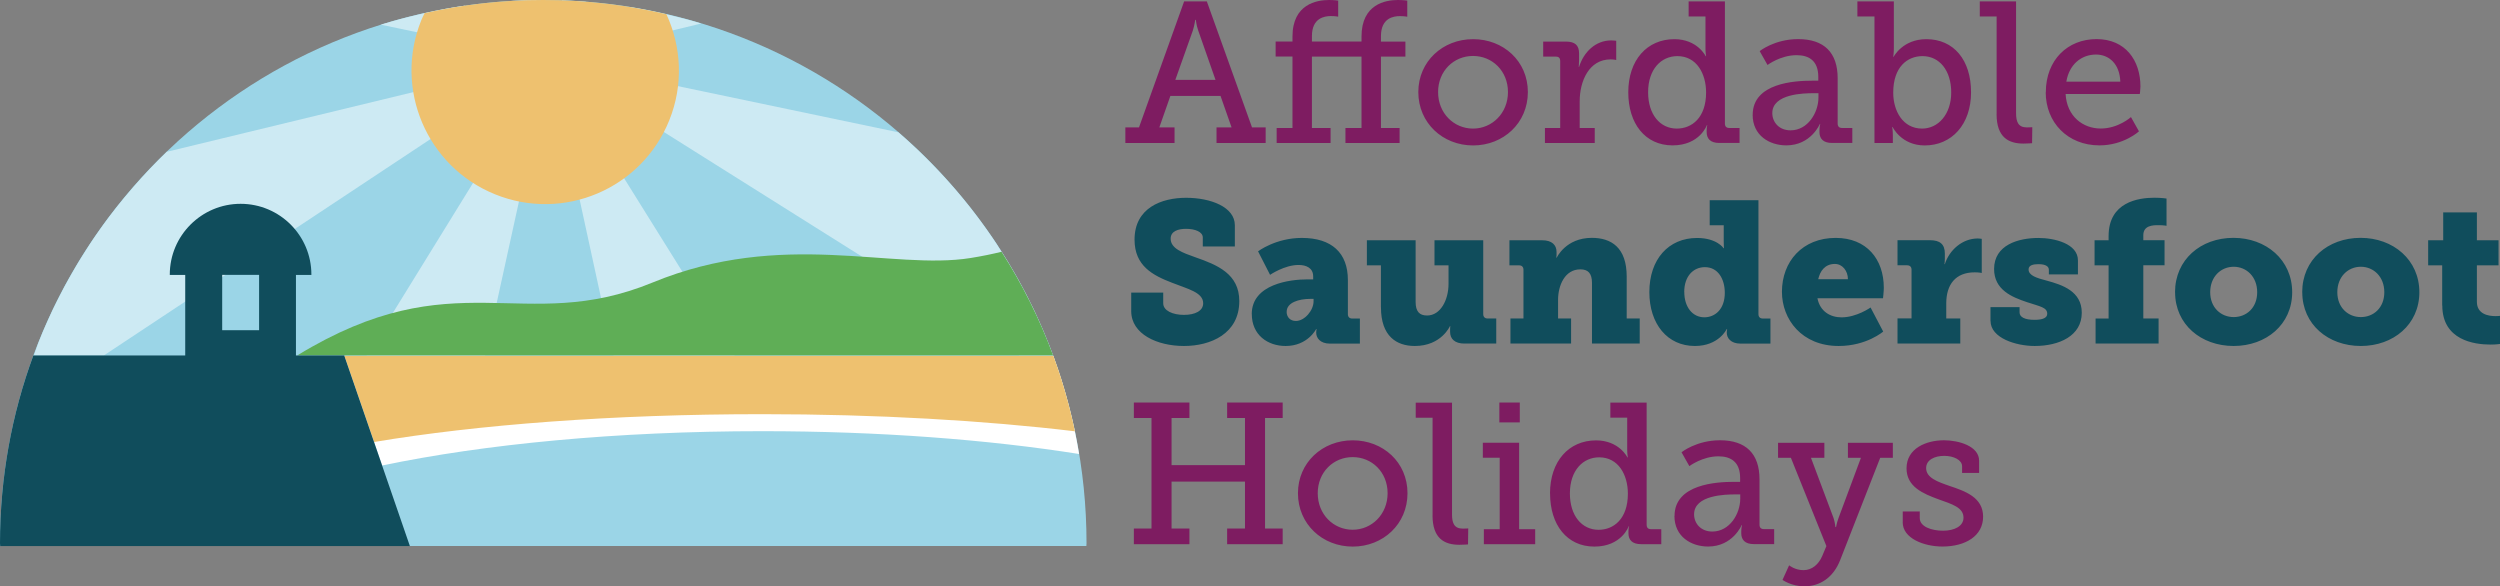 <?xml version="1.0" encoding="UTF-8"?>
<svg id="uuid-de11b507-6f31-4c16-8e2d-333d45bb9ec7" data-name="uuid-52b8c89a-6407-4e80-b812-ee333cd6aa81" xmlns="http://www.w3.org/2000/svg" viewBox="0 0 443.66 104.05">
  <rect x="0" y="0" width="443.66" height="104.05" fill="#808080" stroke="none"/>
  <defs>
    <style>
      .uuid-4da2a6a4-c7e5-4a55-8162-d33d363a4a35 {
        fill: #5fae56;
      }

      .uuid-458d934e-bfa9-4ab5-ae64-8519000bc433 {
        fill: #cdeaf3;
      }

      .uuid-dc107a19-6204-4b7f-b345-0cda73a00018 {
        fill: #fff;
      }

      .uuid-e9805c10-d9df-465a-94ab-c590a893300d {
        fill: #104d5c;
      }

      .uuid-a8107486-8a5b-4beb-b883-e028b2756e38 {
        fill: #eec16f;
      }

      .uuid-a79e6178-51bb-4e7b-bd87-d5a6af9c62f9 {
        fill: #9bd5e7;
      }

      .uuid-a7858152-e7e8-41d9-a7e3-3e3932b5809f {
        fill: #7e1c61;
      }
    </style>
  </defs>
  <path class="uuid-a7858152-e7e8-41d9-a7e3-3e3932b5809f" d="M337.66,92.69c0,2.85,3.77,4.3,7.05,4.3,4.09,0,7.22-1.88,7.22-5.3s-3.16-4.52-5.94-5.45c-2.17-.75-4.17-1.46-4.17-3.17,0-1.46,1.49-2.17,3.21-2.17s3.17.75,3.17,1.85v1.18h3.02v-2.17c0-2.63-3.7-3.63-6.23-3.63-3.13,0-6.65,1.42-6.65,4.98,0,3.28,2.95,4.49,5.62,5.48,2.49.89,4.49,1.46,4.49,3.28,0,1.5-1.6,2.31-3.63,2.31s-4.13-.71-4.13-2.24v-1.18h-3.02v1.92ZM317.51,100.31l-1.18,2.6s1.57,1.14,3.88,1.14c2.78,0,5.13-1.56,6.34-4.62l7.12-18.19h2.24v-2.66h-7.97v2.66h2.31l-3.99,10.72c-.29.78-.43,1.57-.43,1.57h-.11s-.07-.78-.32-1.57l-4.02-10.72h2.38v-2.66h-8.22v2.66h2.28l6.3,15.67-.75,1.78c-.61,1.43-1.78,2.49-3.31,2.49s-2.56-.86-2.56-.86M300.64,91.27c0-3.45,5.66-3.53,7.3-3.53h.89v.75c0,2.71-1.89,5.84-4.95,5.84-2.07,0-3.24-1.46-3.24-3.06M297.15,91.55c0,3.7,2.99,5.44,5.98,5.44,4.38,0,5.95-3.8,5.95-3.8h.07s-.14.46-.14,1.17v.25c0,1.17.64,1.95,2.24,1.95h3.6v-2.66h-1.82c-.5,0-.78-.25-.78-.78v-8.05c0-4.56-2.42-6.94-7.01-6.94-4.2,0-6.83,2.13-6.83,2.13l1.39,2.46s2.31-1.74,5.16-1.74c2.21,0,3.85,1,3.85,3.85v.68h-1.14c-2.99,0-10.5.39-10.5,6.05M278.6,87.57c0-4.09,2.32-6.41,5.2-6.41,3.42,0,5.09,3.13,5.09,6.45,0,4.49-2.53,6.41-5.2,6.41-2.99,0-5.09-2.53-5.09-6.45M275.08,87.57c0,5.59,3.02,9.43,7.86,9.43s6.09-3.59,6.09-3.59h.07s-.11.36-.11.96v.25c0,1.17.64,1.95,2.24,1.95h3.59v-2.66h-1.82c-.5,0-.78-.25-.78-.78v-21.68h-6.44v2.67h2.99v5.7c0,.78.11,1.35.11,1.35h-.07s-1.46-3.02-5.56-3.02c-4.84,0-8.18,3.7-8.18,9.43M263.33,96.57h9.11v-2.66h-2.85v-15.34h-6.44v2.66h2.99v12.68h-2.81v2.66ZM266.08,74.96h3.63v-3.52h-3.63v3.52ZM254.22,91.45c0,4.2,2.2,5.23,4.77,5.23.82,0,1.53-.07,1.53-.07l.04-2.84s-.39.04-.96.04c-1.57,0-1.92-1.03-1.92-2.56v-19.79h-6.44v2.67h2.99v17.34ZM233.85,87.53c0-3.74,2.78-6.41,6.2-6.41s6.2,2.67,6.2,6.41-2.81,6.48-6.2,6.48-6.2-2.71-6.2-6.48M230.34,87.53c0,5.48,4.34,9.47,9.72,9.47s9.72-3.98,9.72-9.47-4.34-9.39-9.72-9.39-9.72,3.95-9.72,9.39M201.22,96.57h9.86v-2.77h-3.17v-8.33h13.03v8.33h-3.17v2.77h9.86v-2.77h-3.13v-19.62h3.13v-2.74h-9.86v2.74h3.17v8.37h-13.03v-8.37h3.17v-2.74h-9.86v2.74h3.13v19.62h-3.13v2.77Z"/>
  <path class="uuid-e9805c10-d9df-465a-94ab-c590a893300d" d="M433.42,54.21c0,6.16,5.66,6.94,8.57,6.94,1,0,1.67-.11,1.67-.11v-4.98s-.32.04-.82.04c-1.18,0-3.28-.32-3.28-2.53v-6.48h3.84v-4.45h-3.84v-4.95h-5.98v4.95h-2.67v4.45h2.49v7.12ZM414.79,51.86c0-2.78,1.92-4.52,4.17-4.52s4.17,1.74,4.17,4.52-1.92,4.41-4.17,4.41-4.17-1.67-4.17-4.41M408.57,51.86c0,5.73,4.62,9.54,10.39,9.54s10.39-3.81,10.39-9.54-4.62-9.65-10.43-9.65-10.36,3.88-10.36,9.65M392.23,51.86c0-2.78,1.92-4.52,4.17-4.52s4.17,1.74,4.17,4.52-1.92,4.41-4.17,4.41-4.17-1.67-4.17-4.41M386,51.86c0,5.73,4.62,9.54,10.39,9.54s10.39-3.81,10.39-9.54-4.62-9.65-10.43-9.65-10.36,3.88-10.36,9.65M371.9,60.97h11.17v-4.45h-2.71v-9.44h3.77v-4.45h-3.77v-.89c0-1.75,1.74-1.78,2.63-1.78,1.03,0,1.49.11,1.49.11v-4.84s-.93-.14-2.17-.14c-2.85,0-8.11.78-8.11,6.8v.75h-2.49v4.45h2.49v9.44h-2.31v4.45ZM353.25,56.95c0,3.06,4.55,4.45,7.83,4.45,4.34,0,8.36-1.78,8.36-5.9,0-3.81-3.45-4.95-6.23-5.7-1.75-.46-3.21-.89-3.21-1.99,0-.71.75-.93,1.75-.93,1.32,0,1.85.43,1.85,1v.82h5.16v-2.49c0-2.99-4.2-3.98-7.01-3.98-3.53,0-7.87,1.21-7.87,5.51,0,3.7,3.17,4.99,5.83,5.88,2.35.78,3.6.93,3.6,2.07,0,.71-.78,1.07-2.24,1.07-1.78,0-2.67-.5-2.67-1.32v-.93h-5.16v2.46ZM336.74,60.97h11.14v-4.45h-2.49v-2.67c0-3.35,1.64-5.52,5.05-5.52.75,0,1.25.11,1.25.11v-6.05s-.36-.07-.71-.07c-2.74,0-5.05,2.06-5.84,4.55h-.07s.07-.36.07-.93v-.96c0-1.67-.92-2.35-2.6-2.35h-5.8v4.45h1.71c.5,0,.78.29.78.78v8.65h-2.49v4.45ZM322.67,49.55c.32-1.43,1.18-2.71,2.96-2.71,1.35,0,2.31,1.25,2.31,2.71h-5.27ZM316.23,51.79c0,4.88,3.52,9.61,10.07,9.61,4.95,0,7.9-2.56,7.9-2.56l-2.24-4.27s-2.46,1.75-5.16,1.75c-1.96,0-3.81-1.03-4.27-3.39h11.64s.14-1.24.14-1.85c0-5.09-3.06-8.86-8.54-8.86-5.91,0-9.54,4.2-9.54,9.57M298.89,51.83c0-2.85,1.64-4.42,3.67-4.42,2.35,0,3.53,2.14,3.53,4.56,0,2.96-1.78,4.34-3.63,4.34-2.1,0-3.56-1.82-3.56-4.49M292.7,51.83c0,5.66,3.2,9.57,8.08,9.57,4.28,0,5.66-3.02,5.66-3.02h.07s-.07.25-.07.57v.11c0,.89.68,1.92,2.45,1.92h5.3v-4.45h-1.35c-.5,0-.78-.29-.78-.78v-20.22h-8.65v4.45h2.49v2.89c0,.68.04,1.17.04,1.17h-.07s-1.18-1.81-4.7-1.81c-5.06,0-8.47,3.77-8.47,9.61M268.03,60.97h10.78v-4.45h-2.31v-3.31c0-2.56,1.21-5.41,3.95-5.41,1.39,0,2.07.71,2.07,2.42v10.75h8.47v-4.45h-2.31v-7.44c0-5.16-2.74-6.87-6.19-6.87-4.63,0-6.23,3.52-6.23,3.52h-.07s.04-.25.04-.43v-.6c0-1.24-.85-2.06-2.53-2.06h-5.83v4.45h1.71c.5,0,.78.29.78.78v8.65h-2.31v4.45ZM245.07,54.53c0,5.16,2.78,6.87,6.01,6.87,4.7,0,6.23-3.52,6.23-3.52h.07s-.04.29-.04.53v.5c0,1.24.85,2.06,2.53,2.06h5.66v-4.45h-1.53c-.5,0-.78-.29-.78-.78v-13.1h-8.65v4.45h2.49v3.31c0,2.78-1.39,5.59-3.81,5.59-1.35,0-2.03-.71-2.03-2.42v-10.93h-8.65v4.45h2.49v7.44ZM228.34,55.32c0-1.64,2.17-2.28,4.2-2.28h.57v.43c0,1.6-1.57,3.49-3.14,3.49-1,0-1.64-.68-1.64-1.64M222.15,55.74c0,3.7,2.81,5.66,6.01,5.66,3.92,0,5.42-3.02,5.42-3.02h.07s-.07.25-.07.57v.11c0,.89.68,1.92,2.45,1.92h5.3v-4.45h-1.35c-.5,0-.78-.29-.78-.78v-6.05c0-4.81-2.85-7.48-8.18-7.48-4.63,0-7.76,2.38-7.76,2.38l2.13,4.17s2.56-1.75,5.05-1.75c1.39,0,2.6.54,2.6,2.03v.53h-1.11c-2.85,0-9.79.78-9.79,6.16M200.75,51.93v3.28c0,4.09,4.62,6.19,9.36,6.19s9.82-2.17,9.82-7.97c0-4.81-3.88-6.41-7.76-7.76-2.32-.82-4.42-1.57-4.42-3.31,0-1.32,1.28-1.75,2.74-1.75,1.6,0,2.96.54,2.96,1.53v1.6h5.69v-3.77c0-3.24-4.3-4.87-8.65-4.87s-9.15,1.78-9.15,7.43c0,4.66,3.24,6.34,6.69,7.66,2.67,1.07,5.49,1.67,5.49,3.63,0,1.35-1.43,2.06-3.42,2.06s-3.67-.75-3.67-2.06v-1.89h-5.69Z"/>
  <path class="uuid-a7858152-e7e8-41d9-a7e3-3e3932b5809f" d="M366.7,14.49c.5-3.03,2.64-4.81,5.27-4.81,2.28,0,4.2,1.64,4.31,4.81h-9.58ZM363.04,16.37c0,5.34,3.88,9.43,9.54,9.43,4.31,0,7.01-2.49,7.01-2.49l-1.42-2.53s-2.24,2.03-5.37,2.03-6.02-2.14-6.23-6.13h13.17s.11-.85.11-1.31c0-4.67-2.67-8.43-7.79-8.43s-9,3.7-9,9.43M354.32,20.25c0,4.2,2.21,5.23,4.77,5.23.82,0,1.53-.07,1.53-.07l.04-2.84s-.39.04-.96.04c-1.57,0-1.92-1.03-1.92-2.56V.25h-6.44v2.67h2.99v17.34ZM335.98,16.44c0-4.59,2.53-6.48,5.2-6.48,2.99,0,5.09,2.53,5.09,6.45s-2.35,6.41-5.16,6.41c-3.45,0-5.13-3.17-5.13-6.37M332.64,25.38h3.27v-1.42c0-.78-.11-1.42-.11-1.42h.07s1.53,3.27,5.7,3.27c4.77,0,8.22-3.7,8.22-9.43s-3.06-9.43-7.94-9.43c-4.2,0-5.8,3.13-5.8,3.13h-.07s.11-.64.11-1.49V.25h-6.47v2.67h3.03v22.46ZM314.52,20.07c0-3.45,5.66-3.53,7.3-3.53h.89v.75c0,2.71-1.89,5.84-4.95,5.84-2.06,0-3.24-1.46-3.24-3.06M311.03,20.36c0,3.7,2.99,5.44,5.98,5.44,4.38,0,5.95-3.8,5.95-3.8h.07s-.14.46-.14,1.17v.25c0,1.17.64,1.95,2.24,1.95h3.59v-2.66h-1.82c-.5,0-.78-.25-.78-.78v-8.05c0-4.56-2.42-6.94-7.01-6.94-4.2,0-6.83,2.13-6.83,2.13l1.39,2.46s2.31-1.74,5.16-1.74c2.21,0,3.85,1,3.85,3.85v.68h-1.14c-2.99,0-10.5.39-10.5,6.05M292.48,16.37c0-4.09,2.32-6.41,5.2-6.41,3.42,0,5.09,3.13,5.09,6.45,0,4.49-2.53,6.41-5.2,6.41-2.99,0-5.09-2.53-5.09-6.45M288.96,16.37c0,5.59,3.02,9.43,7.86,9.43s6.09-3.59,6.09-3.59h.07s-.11.36-.11.96v.25c0,1.17.64,1.95,2.24,1.95h3.6v-2.66h-1.82c-.5,0-.78-.25-.78-.78V.25h-6.44v2.67h2.99v5.7c0,.78.11,1.35.11,1.35h-.07s-1.46-3.02-5.56-3.02c-4.84,0-8.18,3.7-8.18,9.43M274.19,25.38h8.82v-2.66h-2.67v-4.77c0-3.53,1.64-7.41,5.48-7.41.57,0,1,.11,1,.11v-3.41s-.43-.07-.89-.07c-2.78,0-4.88,2.06-5.7,4.7h-.07s.07-.53.07-1.25v-1.14c0-1.46-.75-2.1-2.31-2.1h-4.06v2.66h2.24c.5,0,.78.25.78.78v11.89h-2.71v2.66ZM255.21,16.34c0-3.74,2.78-6.41,6.2-6.41s6.2,2.67,6.2,6.41-2.81,6.48-6.2,6.48-6.2-2.71-6.2-6.48M251.7,16.34c0,5.48,4.34,9.47,9.72,9.47s9.72-3.98,9.72-9.47-4.34-9.39-9.72-9.39-9.72,3.95-9.72,9.39M226.56,25.38h9.57v-2.66h-3.31v-12.68h8.8v12.68h-2.85v2.66h9.61v-2.66h-3.31v-12.68h4.34v-2.66h-4.34v-.96c0-3.24,2.24-3.56,3.35-3.56.85,0,1.32.11,1.32.11V.11S249.06,0,248.06,0c-2.14,0-6.44.71-6.44,6.48v.89h-8.8v-.96c0-3.24,2.24-3.56,3.38-3.56.82,0,1.28.11,1.28.11V.11S236.81,0,235.85,0c-2.14,0-6.48.71-6.48,6.48v.89h-2.99v2.66h2.99v12.68h-2.81v2.66ZM208.58,14.17l3.1-8.73c.32-1.03.43-1.92.43-1.92h.11s.07.89.43,1.92l3.06,8.73h-7.12ZM199.72,25.38h8.72v-2.77h-2.7l1.96-5.59h8.9l1.96,5.59h-2.67v2.77h8.72v-2.77h-2.42L214.17.25h-4.03l-8.01,22.36h-2.42v2.77Z"/>
  <path class="uuid-a79e6178-51bb-4e7b-bd87-d5a6af9c62f9" d="M192.79,96.91c0-.17.03-.33.03-.49C192.82,43.16,149.66,0,96.41,0S0,43.16,0,96.41c0,.17.02.33.03.49h192.77Z"/>
  <path class="uuid-458d934e-bfa9-4ab5-ae64-8519000bc433" d="M186.85,63.07c-.13-.35-.24-.71-.37-1.06-.16-.41-.32-.81-.48-1.22-.7-1.75-1.44-3.49-2.24-5.19-.07-.16-.14-.32-.22-.48-.91-1.91-1.88-3.78-2.91-5.62-.12-.22-.26-.44-.38-.66-.98-1.73-2.02-3.43-3.1-5.09-.07-.11-.14-.22-.21-.34-2.43-3.67-5.09-7.17-7.99-10.47-.03-.03-.06-.07-.09-.1-2.93-3.33-6.08-6.46-9.44-9.36,0,0,0,0,0,0l-61.54-12.89,26.56-6.42s0,0-.01,0c-1.92-.58-3.87-1.09-5.83-1.55-.33-.08-.66-.16-1-.23-1.99-.45-3.99-.85-6.02-1.17,0,0,0,0,0,0l-13.79,9.14L103.97.32h0c-1.4-.11-2.81-.19-4.23-.24h0l-2.2,10.15L95.27.03h0c-1.49.02-2.97.06-4.44.14l6.45,10.16-14.82-9.32h0c-2.4.35-4.77.8-7.11,1.32-.32.07-.64.15-.97.22-2.3.54-4.57,1.13-6.8,1.83t0,0l29.6,6.2L29.6,26.94c-1.03.99-2.03,2-3.01,3.03-.03.03-.06.06-.09.1-.95,1-1.88,2.02-2.78,3.06-.07.08-.14.16-.2.23-.87,1-1.72,2.02-2.55,3.06-.1.13-.2.26-.31.39-.79,1-1.56,2.01-2.31,3.04-.14.19-.27.38-.4.57-.71.99-1.41,1.99-2.08,3.02-.15.23-.3.47-.45.71-.64.99-1.28,2-1.88,3.02-.16.26-.31.53-.46.8-.59,1.01-1.17,2.03-1.73,3.07-.13.24-.24.48-.37.72-.57,1.08-1.13,2.18-1.66,3.29-.81,1.74-1.6,3.5-2.31,5.3-.03.07-.05.13-.08.2-.01.03-.02.06-.04.09-.32.8-.57,1.63-.87,2.44h12.41L97.29,10.84l-32.23,52.24h21.04l11.44-52.14,11.34,52.14h21.49L97.78,10.83l83.07,52.24h6Z"/>
  <path class="uuid-a8107486-8a5b-4beb-b883-e028b2756e38" d="M118.27,2.52c-7.03-1.63-14.34-2.52-21.86-2.52s-14.28.82-21.06,2.33c-.2.42-.41.83-.59,1.27-4.91,12.15.96,25.98,13.11,30.89,12.15,4.91,25.98-.96,30.89-13.11,2.56-6.33,2.17-13.12-.5-18.86"/>
  <path class="uuid-dc107a19-6204-4b7f-b345-0cda73a00018" d="M191.5,80.58c-.99-6.02-2.53-11.85-4.58-17.44H61.11l6.71,19.47c18.11-3.79,41.66-6.09,67.43-6.09,20.75,0,40.06,1.49,56.26,4.05"/>
  <path class="uuid-a8107486-8a5b-4beb-b883-e028b2756e38" d="M190.76,76.54c-.96-4.59-2.24-9.06-3.83-13.39H61.11l5.27,15.29c18.3-3.07,42.42-4.94,68.87-4.94,20.44,0,39.47,1.12,55.51,3.04"/>
  <path class="uuid-4da2a6a4-c7e5-4a55-8162-d33d363a4a35" d="M52.79,63.07h134.1c-2.39-6.49-5.48-12.64-9.15-18.39-1.63.4-3.45.78-5.51,1.11-13.94,2.23-33.35-5.14-56.4,4.34-23.05,9.48-35.06-4.16-63.05,12.93"/>
  <path class="uuid-e9805c10-d9df-465a-94ab-c590a893300d" d="M39.43,48.78h6.55v9.82h-6.55v-9.82ZM.03,96.91h72.71l-11.66-33.83h-8.56v-14.29h2.74s0-.04,0-.06c0-6.94-5.63-12.56-12.56-12.56s-12.57,5.63-12.57,12.56c0,.02,0,.04,0,.06h2.74v14.29H5.92c-3.83,10.39-5.92,21.62-5.92,33.34,0,.17.02.33.03.49"/>
</svg>